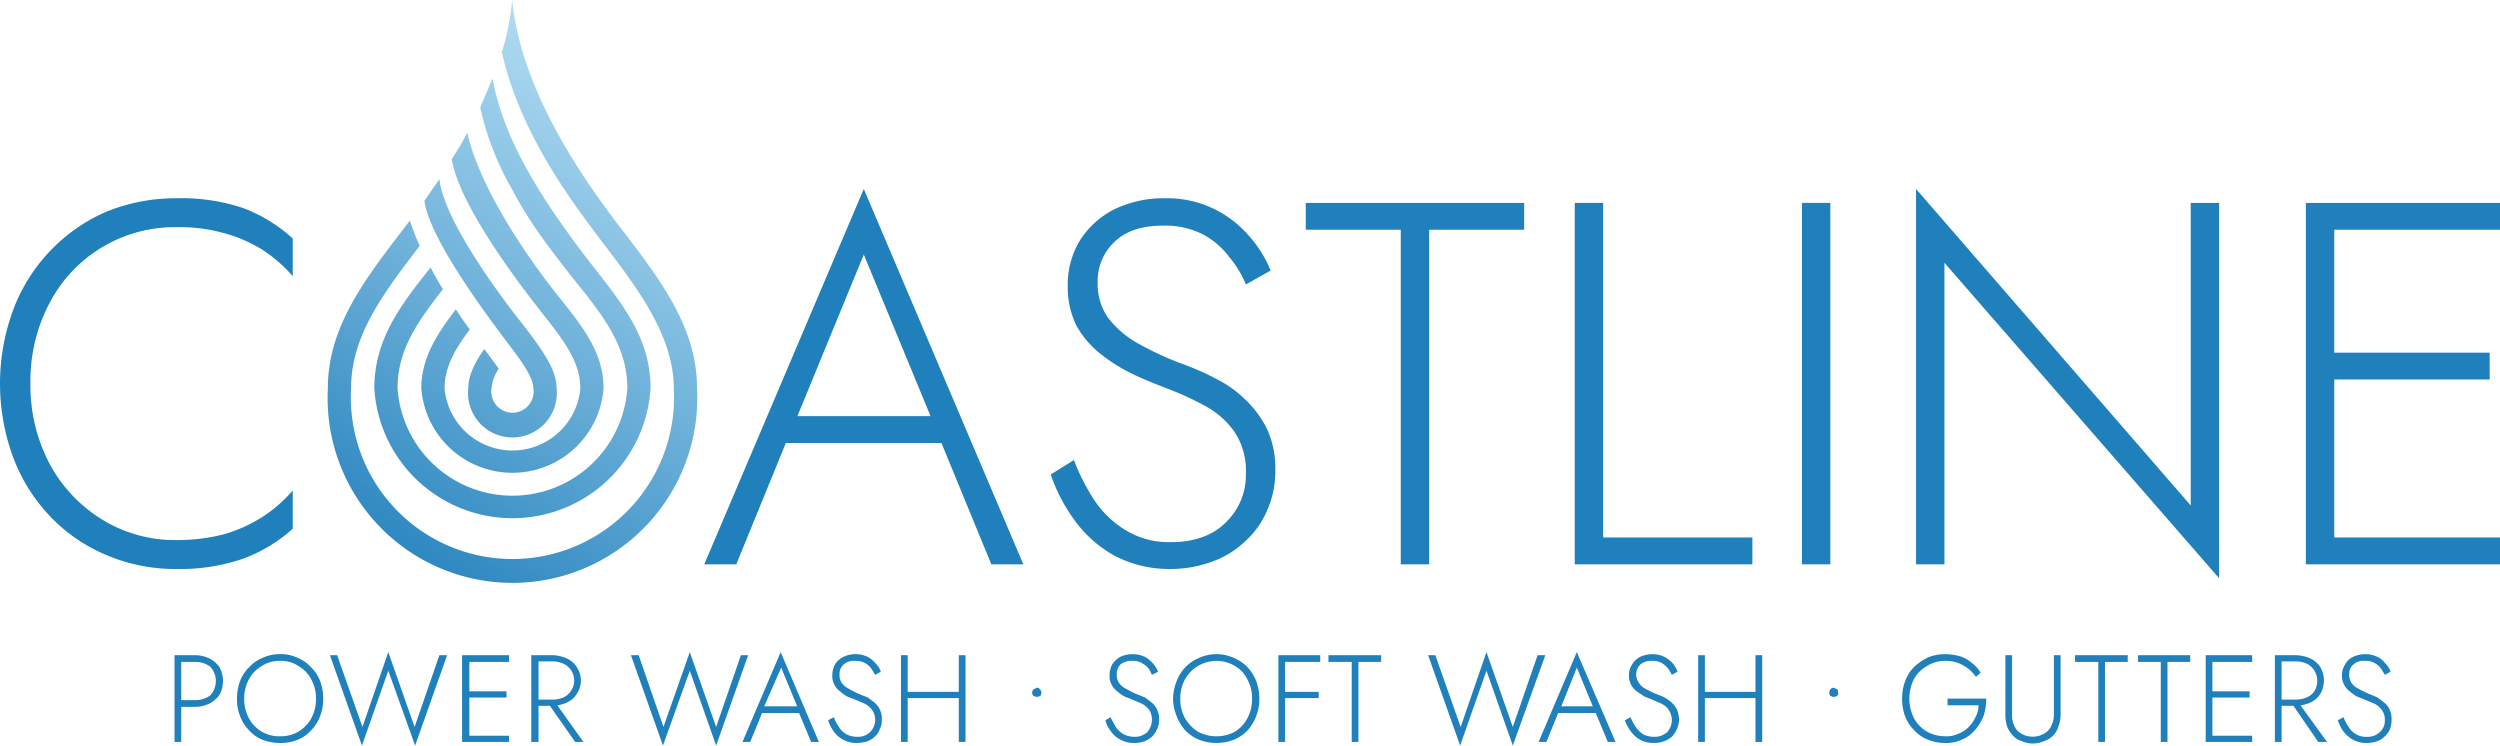 <svg xmlns="http://www.w3.org/2000/svg" xmlns:xlink="http://www.w3.org/1999/xlink" viewBox="0 0 484.2 144.4"><defs><style>.fb7aad92-d077-4d03-ac8a-e6a3ed65f297{fill:#1f80bc;}.a035073c-7923-4d1a-9552-96ddfc201962{fill:url(#f8ec5653-3fcd-4d1d-b49e-3fe96556e086);}.beb74a66-18a7-4357-ac52-733b38edeacb{fill:url(#ab37dea0-ca19-442f-9b61-89a0260c40d0);}.a2ba94d4-fa2c-4347-be20-6966705ad19b{fill:url(#a1afa7ba-433c-4d09-a7e6-a31bd05f1582);}.bff7c172-7d76-4b53-a94b-fcd1f2a7281c{fill:url(#a50a3fe0-0ed3-4b23-b563-69e9266d4fd2);}</style><linearGradient id="f8ec5653-3fcd-4d1d-b49e-3fe96556e086" x1="135.48" y1="0.38" x2="68.47" y2="107.91" gradientUnits="userSpaceOnUse"><stop offset="0" stop-color="#c7eafb"></stop><stop offset="1" stop-color="#2381bd"></stop></linearGradient><linearGradient id="ab37dea0-ca19-442f-9b61-89a0260c40d0" x1="139.37" y1="2.81" x2="72.36" y2="110.33" xlink:href="#f8ec5653-3fcd-4d1d-b49e-3fe96556e086"></linearGradient><linearGradient id="a1afa7ba-433c-4d09-a7e6-a31bd05f1582" x1="142.63" y1="4.84" x2="75.62" y2="112.37" xlink:href="#f8ec5653-3fcd-4d1d-b49e-3fe96556e086"></linearGradient><linearGradient id="a50a3fe0-0ed3-4b23-b563-69e9266d4fd2" x1="144.43" y1="5.96" x2="77.42" y2="113.48" xlink:href="#f8ec5653-3fcd-4d1d-b49e-3fe96556e086"></linearGradient></defs><g id="ba94bbd7-ead8-4580-969c-39d29cafac73" data-name="Layer 2"><g id="ac0a640f-38bd-42a1-a009-8ee9def976ce" data-name="Layer 1"><path class="fb7aad92-d077-4d03-ac8a-e6a3ed65f297" d="M14.1,90a28.4,28.4,0,0,0,10.2,10.7,26.9,26.9,0,0,0,14.3,3.9,36.6,36.6,0,0,0,9.1-1.1,29.2,29.2,0,0,0,7.4-3.3,27.4,27.4,0,0,0,6-5.2v7.4a29.7,29.7,0,0,1-9.6,5.8,37.2,37.2,0,0,1-12.9,2A34,34,0,0,1,25,107.5a32,32,0,0,1-10.8-7.4A33.5,33.5,0,0,1,7,88.7,41.2,41.2,0,0,1,7,59.9,33.5,33.5,0,0,1,25,41a35.8,35.8,0,0,1,13.6-2.6,37.4,37.4,0,0,1,12.9,1.9,30,30,0,0,1,9.6,5.9v7.3a27.4,27.4,0,0,0-6-5.2,27.8,27.8,0,0,0-7.5-3.2,31.7,31.7,0,0,0-9-1.1A27.3,27.3,0,0,0,14.1,58.5a32.1,32.1,0,0,0-3.8,15.8A32.3,32.3,0,0,0,14.1,90Z" transform="translate(-4.4)"></path><path class="fb7aad92-d077-4d03-ac8a-e6a3ed65f297" d="M158.1,82.4l-.6,1.2L147,109.3h-6.2l30.9-72.7,30.9,72.7h-6.2L186,84l-.5-1.3L171.7,49.3Zm-2.4-1.8H188l1.8,5.2H153.9Z" transform="translate(-4.4)"></path><path class="fb7aad92-d077-4d03-ac8a-e6a3ed65f297" d="M216.5,97.1a19.4,19.4,0,0,0,6.1,5.7,16,16,0,0,0,8.6,2.2c4.5,0,8.1-1.3,10.6-3.8a12.7,12.7,0,0,0,3.9-9.5,13.5,13.5,0,0,0-2.3-8.2,16.7,16.7,0,0,0-6-5.1,58.4,58.4,0,0,0-7.6-3.4c-2-.8-4.1-1.6-6.3-2.7a31.9,31.9,0,0,1-6-3.8,18.4,18.4,0,0,1-4.6-5.4,16.8,16.8,0,0,1-1.7-7.7,16.5,16.5,0,0,1,2.4-8.9,17,17,0,0,1,6.7-6,21.9,21.9,0,0,1,9.7-2.1,20.6,20.6,0,0,1,9.6,2.1,21.1,21.1,0,0,1,6.8,5.3,23.3,23.3,0,0,1,4.1,6.6l-4.8,2.7a19.7,19.7,0,0,0-3.2-5.3,15.7,15.7,0,0,0-5.1-4.4,16.2,16.2,0,0,0-7.7-1.7c-4.1,0-7.2,1-9.4,3.1a10.4,10.4,0,0,0-3.3,7.9,11.5,11.5,0,0,0,1.9,6.7,18.9,18.9,0,0,0,5.7,5,60.1,60.1,0,0,0,9.4,4.3,51,51,0,0,1,6,2.7,22,22,0,0,1,5.6,4,20.1,20.1,0,0,1,4.2,5.7,18.1,18.1,0,0,1,1.6,8,18.5,18.5,0,0,1-1.6,7.8,17,17,0,0,1-4.3,6,18.1,18.1,0,0,1-6.4,3.9,23.2,23.2,0,0,1-8,1.4,22.8,22.8,0,0,1-10.7-2.5,23.6,23.6,0,0,1-7.7-6.7,33.1,33.1,0,0,1-4.8-9.1l4.5-2.8A40.1,40.1,0,0,0,216.5,97.1Z" transform="translate(-4.4)"></path><path class="fb7aad92-d077-4d03-ac8a-e6a3ed65f297" d="M257.3,39.3h42.3v5.2H281.2v64.8h-5.5V44.5H257.3Z" transform="translate(-4.4)"></path><path class="fb7aad92-d077-4d03-ac8a-e6a3ed65f297" d="M314.9,39.3v64.8h28.9v5.2H309.4v-70Z" transform="translate(-4.4)"></path><path class="fb7aad92-d077-4d03-ac8a-e6a3ed65f297" d="M358.9,39.3v70h-5.5v-70Z" transform="translate(-4.4)"></path><path class="fb7aad92-d077-4d03-ac8a-e6a3ed65f297" d="M434.2,39.3V112L381,50.9v58.4h-5.5V36.6l53.2,61.3V39.3Z" transform="translate(-4.4)"></path><path class="fb7aad92-d077-4d03-ac8a-e6a3ed65f297" d="M456.5,39.3v70H451v-70Zm-2.6,0h34.7v5.2H453.9Zm0,29h32.7v5.2H453.9Zm0,35.8h34.7v5.2H453.9Z" transform="translate(-4.4)"></path><path class="a035073c-7923-4d1a-9552-96ddfc201962" d="M105.4,62.5S90.6,44.2,89.5,34.7l-2.9,4.2c1.1,8.5,16.2,27.5,17,28.7,2.6,3.4,4.1,5.9,4.1,7.6a4.1,4.1,0,1,1-8.1,0,8.1,8.1,0,0,1,1.4-3.8l-2.8-3.8c-1.9,2.7-3.1,5.2-3.1,7.6a8.6,8.6,0,1,0,17.1,0C112.2,71.8,109.9,68.3,105.4,62.5Z" transform="translate(-4.4)"></path><path class="beb74a66-18a7-4357-ac52-733b38edeacb" d="M112.8,57.7c-2.5-3.1-14.9-18.9-17.9-32a52.4,52.4,0,0,1-3,5.1c1.5,9.8,15.7,27.5,17.4,29.7,4,5.1,7.5,9.4,7.5,14.7a13.2,13.2,0,0,1-26.3,0c0-4.1,2.1-7.7,4.9-11.4q-1.4-1.8-2.7-3.9C89.1,64.6,86,69.3,86,75.2a17.7,17.7,0,0,0,35.3,0C121.3,68.3,117.2,63.2,112.8,57.7Z" transform="translate(-4.4)"></path><path class="a2ba94d4-fa2c-4347-be20-6966705ad19b" d="M118.8,51c-11.3-14.6-17.1-25.4-19-35.8l-2.4,5.6a56.1,56.1,0,0,0,6.2,15.9c3.6,6.9,7.9,12.2,11.7,17.1,5.9,7.3,10.6,13.2,10.6,21.4a22.3,22.3,0,0,1-44.5,0c0-7.4,3.8-12.8,8.8-19.2a44.9,44.9,0,0,1-2.4-4.2c-5.9,7.4-10.9,14-10.9,23.4a26.8,26.8,0,0,0,53.5,0C130.4,65.4,124.9,58.8,118.8,51Z" transform="translate(-4.4)"></path><path class="bff7c172-7d76-4b53-a94b-fcd1f2a7281c" d="M124.8,44.4C116.7,33.9,105.3,17.2,103.6,0a50.2,50.2,0,0,1-2,10.1c3.5,15.6,13.3,28.7,19.7,37.1s13.6,17.8,13.6,28a31.3,31.3,0,1,1-62.5,0c0-10.1,6.1-18.2,13.3-27.6a33,33,0,0,1-1.9-4.9l-1.3,1.7c-7.5,9.8-14.6,19-14.6,30.8a35.8,35.8,0,1,0,71.5,0C139.4,63.4,132.3,54.2,124.8,44.4Z" transform="translate(-4.4)"></path><path class="fb7aad92-d077-4d03-ac8a-e6a3ed65f297" d="M39.5,126.9v16.8H38.2V126.9Zm-.6,0h3.2a6.4,6.4,0,0,1,2.8.6,5.5,5.5,0,0,1,2,1.7,5.6,5.6,0,0,1,0,5.4,5.5,5.5,0,0,1-2,1.7,6.4,6.4,0,0,1-2.8.6H38.9v-1.3h3.2a4.9,4.9,0,0,0,3-.9,4.1,4.1,0,0,0,0-5.6,4.9,4.9,0,0,0-3-.9H38.9Z" transform="translate(-4.4)"></path><path class="fb7aad92-d077-4d03-ac8a-e6a3ed65f297" d="M50.9,131.9a7.1,7.1,0,0,1,1.8-2.7,6.8,6.8,0,0,1,2.6-1.8,7.7,7.7,0,0,1,3.4-.7,7.2,7.2,0,0,1,3.3.7,6.8,6.8,0,0,1,2.6,1.8,7.1,7.1,0,0,1,1.8,2.7,9.7,9.7,0,0,1,.6,3.4,9,9,0,0,1-.6,3.4,7.5,7.5,0,0,1-1.8,2.8,6.8,6.8,0,0,1-2.6,1.8,8.8,8.8,0,0,1-3.3.6,9.3,9.3,0,0,1-3.4-.6,6.8,6.8,0,0,1-2.6-1.8,7.5,7.5,0,0,1-1.8-2.8,9,9,0,0,1-.6-3.4A9.7,9.7,0,0,1,50.9,131.9Zm1.7,7.2a6.6,6.6,0,0,0,6.1,3.5,6.8,6.8,0,0,0,3.5-.9,6.9,6.9,0,0,0,2.5-2.6,7.9,7.9,0,0,0,.9-3.8,7.5,7.5,0,0,0-.9-3.7,6.3,6.3,0,0,0-2.5-2.6,6,6,0,0,0-3.5-1,6.1,6.1,0,0,0-3.6,1,6.3,6.3,0,0,0-2.5,2.6,7.5,7.5,0,0,0-.9,3.7A7.9,7.9,0,0,0,52.6,139.1Z" transform="translate(-4.4)"></path><path class="fb7aad92-d077-4d03-ac8a-e6a3ed65f297" d="M89.5,126.9H91l-6.2,17.5-5.2-14.5-5.1,14.5-6.2-17.5h1.4l4.9,13.9,5-14.5,5.1,14.5Z" transform="translate(-4.4)"></path><path class="fb7aad92-d077-4d03-ac8a-e6a3ed65f297" d="M95.3,126.9v16.8H93.9V126.9Zm-.7,0H103v1.3H94.6Zm0,7h7.9v1.2H94.6Zm0,8.6H103v1.2H94.6Z" transform="translate(-4.4)"></path><path class="fb7aad92-d077-4d03-ac8a-e6a3ed65f297" d="M108.7,126.9v16.8h-1.4V126.9Zm-.7,0h3.2a6.8,6.8,0,0,1,2.9.6,4.2,4.2,0,0,1,2,1.7,4.6,4.6,0,0,1,0,5.2,4.2,4.2,0,0,1-2,1.7,6.8,6.8,0,0,1-2.9.6H108v-1.2h3.2a5.9,5.9,0,0,0,2.3-.4,3.7,3.7,0,0,0,1.5-1.3,3.6,3.6,0,0,0,0-4,3.4,3.4,0,0,0-1.6-1.3,5.1,5.1,0,0,0-2.2-.4H108Zm3.7,8.8,5.7,8h-1.6l-5.6-8Z" transform="translate(-4.4)"></path><path class="fb7aad92-d077-4d03-ac8a-e6a3ed65f297" d="M147.9,126.9h1.4l-6.2,17.5L138,129.9l-5.2,14.5-6.2-17.5h1.5l4.8,13.9,5.1-14.5,5.1,14.5Z" transform="translate(-4.4)"></path><path class="fb7aad92-d077-4d03-ac8a-e6a3ed65f297" d="M152.2,137.3v.3l-2.5,6.1h-1.5l7.4-17.4,7.4,17.4h-1.5l-2.5-6v-.4l-3.3-8Zm-.5-.5h7.7l.4,1.3h-8.6Z" transform="translate(-4.4)"></path><path class="fb7aad92-d077-4d03-ac8a-e6a3ed65f297" d="M166.9,140.8a3.8,3.8,0,0,0,1.4,1.4,4.6,4.6,0,0,0,2.1.5,3.3,3.3,0,0,0,2.5-.9,3.3,3.3,0,0,0,1-2.3,3.2,3.2,0,0,0-.6-2,4.1,4.1,0,0,0-1.4-1.2l-1.9-.8-1.5-.6a7.1,7.1,0,0,1-1.4-1,3.5,3.5,0,0,1-1.1-1.3,3.4,3.4,0,0,1-.4-1.8,4.6,4.6,0,0,1,.5-2.1,4.1,4.1,0,0,1,1.7-1.5,5.5,5.5,0,0,1,4.6,0,5.1,5.1,0,0,1,1.6,1.3,3.9,3.9,0,0,1,1,1.6l-1.1.6-.8-1.3a4,4,0,0,0-1.2-1,3.8,3.8,0,0,0-1.9-.4,2.9,2.9,0,0,0-2.2.7,2.4,2.4,0,0,0-.8,1.9,2.7,2.7,0,0,0,.4,1.6,3.3,3.3,0,0,0,1.4,1.2,15,15,0,0,0,2.2,1.1l1.5.6,1.3,1a4.1,4.1,0,0,1,1,1.3,4.2,4.2,0,0,1,.4,2,3.7,3.7,0,0,1-.4,1.8,3.1,3.1,0,0,1-1,1.5,3.8,3.8,0,0,1-1.5.9,6.4,6.4,0,0,1-2,.3,5.1,5.1,0,0,1-2.5-.6,4.9,4.9,0,0,1-1.9-1.6,7.6,7.6,0,0,1-1.1-2.2l1.1-.6A6.9,6.9,0,0,0,166.9,140.8Z" transform="translate(-4.4)"></path><path class="fb7aad92-d077-4d03-ac8a-e6a3ed65f297" d="M180.2,126.9v16.8h-1.3V126.9Zm-.6,7.1h11.3v1.2H179.6Zm11.8-7.1v16.8h-1.3V126.9Z" transform="translate(-4.4)"></path><path class="fb7aad92-d077-4d03-ac8a-e6a3ed65f297" d="M204.6,133.5l.6-.3a.6.6,0,0,1,.6.3.9.9,0,0,1,.3.6,1.4,1.4,0,0,1-.2.7l-.7.2-.6-.2a.9.9,0,0,1-.3-.7A.9.9,0,0,1,204.6,133.5Z" transform="translate(-4.4)"></path><path class="fb7aad92-d077-4d03-ac8a-e6a3ed65f297" d="M220.5,140.8a5,5,0,0,0,1.5,1.4,4.6,4.6,0,0,0,2.1.5,3.5,3.5,0,0,0,2.5-.9,3.7,3.7,0,0,0,.4-4.3,5.3,5.3,0,0,0-1.4-1.2l-1.9-.8-1.5-.6a7.1,7.1,0,0,1-1.4-1,3.5,3.5,0,0,1-1.1-1.3,3.4,3.4,0,0,1-.4-1.8,4.6,4.6,0,0,1,.5-2.1,4.6,4.6,0,0,1,1.6-1.5,6,6,0,0,1,2.4-.5,5.6,5.6,0,0,1,2.3.5,5.1,5.1,0,0,1,1.6,1.3,5.4,5.4,0,0,1,1,1.6l-1.2.6a5.6,5.6,0,0,0-.7-1.3,4.5,4.5,0,0,0-1.3-1,3.2,3.2,0,0,0-1.8-.4,3.3,3.3,0,0,0-2.3.7,2.6,2.6,0,0,0-.7,1.9,2.7,2.7,0,0,0,.4,1.6,3.3,3.3,0,0,0,1.4,1.2,15,15,0,0,0,2.2,1.1l1.5.6,1.3,1a4.1,4.1,0,0,1,1,1.3,4.2,4.2,0,0,1,.4,2,3.7,3.7,0,0,1-.4,1.8,4,4,0,0,1-1,1.5,4.6,4.6,0,0,1-1.5.9,6.4,6.4,0,0,1-2,.3,5.1,5.1,0,0,1-2.5-.6,4.9,4.9,0,0,1-1.9-1.6,5.7,5.7,0,0,1-1.1-2.2l1-.6C219.8,139.6,220.2,140.2,220.5,140.8Z" transform="translate(-4.4)"></path><path class="fb7aad92-d077-4d03-ac8a-e6a3ed65f297" d="M232.3,131.9a8.3,8.3,0,0,1,1.7-2.7,8,8,0,0,1,2.7-1.8,8.1,8.1,0,0,1,6.6,0,8,8,0,0,1,2.7,1.8,8.3,8.3,0,0,1,1.7,2.7,9.7,9.7,0,0,1,.6,3.4,9,9,0,0,1-.6,3.4,8.8,8.8,0,0,1-1.7,2.8,8,8,0,0,1-2.7,1.8,9.4,9.4,0,0,1-6.6,0,8,8,0,0,1-2.7-1.8,8.8,8.8,0,0,1-1.7-2.8,8.9,8.9,0,0,1-.7-3.4A9.8,9.8,0,0,1,232.3,131.9Zm1.6,7.2a7.8,7.8,0,0,0,2.5,2.6,7.6,7.6,0,0,0,7.2,0,6.7,6.7,0,0,0,2.4-2.6,7.9,7.9,0,0,0,.9-3.8,7.5,7.5,0,0,0-.9-3.7,6,6,0,0,0-2.4-2.6,7,7,0,0,0-7.2,0,6.9,6.9,0,0,0-2.5,2.6,7.5,7.5,0,0,0-.9,3.7A7.9,7.9,0,0,0,233.9,139.1Z" transform="translate(-4.4)"></path><path class="fb7aad92-d077-4d03-ac8a-e6a3ed65f297" d="M253.3,126.9v16.8H252V126.9Zm-.6,0h7.4v1.3h-7.4Zm0,7.1h7.1v1.2h-7.1Z" transform="translate(-4.4)"></path><path class="fb7aad92-d077-4d03-ac8a-e6a3ed65f297" d="M261.7,126.9h10.2v1.3h-4.4v15.5h-1.3V128.2h-4.5Z" transform="translate(-4.4)"></path><path class="fb7aad92-d077-4d03-ac8a-e6a3ed65f297" d="M302.2,126.9h1.5l-6.3,17.5-5.1-14.5-5.1,14.5L281,126.9h1.4l4.9,13.9,5-14.5,5.1,14.5Z" transform="translate(-4.4)"></path><path class="fb7aad92-d077-4d03-ac8a-e6a3ed65f297" d="M306.6,137.3l-.2.3-2.5,6.1h-1.5l7.4-17.4,7.5,17.4h-1.5l-2.5-6-.2-.4-3.3-8Zm-.6-.5h7.7l.5,1.3h-8.6Z" transform="translate(-4.4)"></path><path class="fb7aad92-d077-4d03-ac8a-e6a3ed65f297" d="M321.2,140.8a6.2,6.2,0,0,0,1.4,1.4,4.6,4.6,0,0,0,2.1.5,3.6,3.6,0,0,0,2.6-.9,3.5,3.5,0,0,0,.3-4.3,3.3,3.3,0,0,0-1.4-1.2l-1.8-.8-1.5-.6-1.5-1a3.7,3.7,0,0,1-1.5-3.1,3.7,3.7,0,0,1,.6-2.1,3.9,3.9,0,0,1,1.6-1.5,5.9,5.9,0,0,1,2.3-.5,5.2,5.2,0,0,1,2.3.5,5.5,5.5,0,0,1,1.7,1.3,5.1,5.1,0,0,1,.9,1.6l-1.1.6a6.6,6.6,0,0,0-.8-1.3,4,4,0,0,0-1.2-1,3.4,3.4,0,0,0-1.8-.4,3.2,3.2,0,0,0-2.3.7,2.7,2.7,0,0,0-.8,1.9,2.8,2.8,0,0,0,.5,1.6,3,3,0,0,0,1.3,1.2,16.7,16.7,0,0,0,2.3,1.1,8.4,8.4,0,0,1,1.4.6,7.1,7.1,0,0,1,1.4,1,6.4,6.4,0,0,1,1,1.3,5.9,5.9,0,0,1,.4,2,5.3,5.3,0,0,1-.4,1.8,5.6,5.6,0,0,1-1,1.5,5.1,5.1,0,0,1-1.6.9,5.8,5.8,0,0,1-1.9.3,5.5,5.5,0,0,1-2.6-.6,5.5,5.5,0,0,1-1.8-1.6,7.8,7.8,0,0,1-1.2-2.2l1.1-.6A11.4,11.4,0,0,0,321.2,140.8Z" transform="translate(-4.4)"></path><path class="fb7aad92-d077-4d03-ac8a-e6a3ed65f297" d="M334.6,126.9v16.8h-1.3V126.9ZM334,134h11.3v1.2H334Zm11.7-7.1v16.8h-1.3V126.9Z" transform="translate(-4.4)"></path><path class="fb7aad92-d077-4d03-ac8a-e6a3ed65f297" d="M358.9,133.5a.9.9,0,0,1,.7-.3l.6.3a.7.7,0,0,1,.2.6.8.8,0,0,1-.2.7l-.6.2-.7-.2a1.4,1.4,0,0,1-.2-.7A1.4,1.4,0,0,1,358.9,133.5Z" transform="translate(-4.4)"></path><path class="fb7aad92-d077-4d03-ac8a-e6a3ed65f297" d="M381.6,135.3h7.5a11.4,11.4,0,0,1-.5,3.3,9.2,9.2,0,0,1-1.6,2.7,6.7,6.7,0,0,1-2.5,1.9,7.2,7.2,0,0,1-3.3.7,8.8,8.8,0,0,1-3.3-.6,7.1,7.1,0,0,1-2.7-1.8,8,8,0,0,1-1.8-2.7,9.9,9.9,0,0,1-.6-3.5,9.3,9.3,0,0,1,.6-3.4,7.5,7.5,0,0,1,1.8-2.8,10.6,10.6,0,0,1,2.7-1.8,8.8,8.8,0,0,1,3.3-.6,11.8,11.8,0,0,1,2.8.4,6.5,6.5,0,0,1,2.3,1.3,6.1,6.1,0,0,1,1.7,1.9l-.9.8a7.3,7.3,0,0,0-2.4-2.2,6.8,6.8,0,0,0-3.5-.9,6.5,6.5,0,0,0-3.6,1,6.7,6.7,0,0,0-2.5,2.5,8.5,8.5,0,0,0,0,7.6,6.9,6.9,0,0,0,2.5,2.6,7.4,7.4,0,0,0,3.6.9,5.1,5.1,0,0,0,2.5-.5,5.3,5.3,0,0,0,2-1.3,6.4,6.4,0,0,0,1.3-1.9,4.6,4.6,0,0,0,.6-2.3h-6Z" transform="translate(-4.4)"></path><path class="fb7aad92-d077-4d03-ac8a-e6a3ed65f297" d="M394.1,126.9v11.4a4.7,4.7,0,0,0,1,3.2,4.4,4.4,0,0,0,6,0,4.8,4.8,0,0,0,1.1-3.2V126.9h1.3v11.4a5.9,5.9,0,0,1-.4,2.3,4,4,0,0,1-1,1.8,3.9,3.9,0,0,1-1.7,1.1,5.6,5.6,0,0,1-2.3.5,5.1,5.1,0,0,1-2.2-.5,3.4,3.4,0,0,1-1.7-1.1,5.4,5.4,0,0,1-1.1-1.8,8.5,8.5,0,0,1-.3-2.3V126.9Z" transform="translate(-4.4)"></path><path class="fb7aad92-d077-4d03-ac8a-e6a3ed65f297" d="M406.3,126.9h10.2v1.3h-4.4v15.5h-1.3V128.2h-4.5Z" transform="translate(-4.4)"></path><path class="fb7aad92-d077-4d03-ac8a-e6a3ed65f297" d="M418.5,126.9h10.1v1.3h-4.4v15.5h-1.3V128.2h-4.4Z" transform="translate(-4.4)"></path><path class="fb7aad92-d077-4d03-ac8a-e6a3ed65f297" d="M432.9,126.9v16.8h-1.3V126.9Zm-.6,0h8.3v1.3h-8.3Zm0,7h7.8v1.2h-7.8Zm0,8.6h8.3v1.2h-8.3Z" transform="translate(-4.4)"></path><path class="fb7aad92-d077-4d03-ac8a-e6a3ed65f297" d="M446.3,126.9v16.8H445V126.9Zm-.6,0h3.1a7.3,7.3,0,0,1,3,.6,4.7,4.7,0,0,1,2,1.7,5.2,5.2,0,0,1,0,5.2,4.7,4.7,0,0,1-2,1.7,7.3,7.3,0,0,1-3,.6h-3.1v-1.2h3.1a5.6,5.6,0,0,0,2.3-.4,3.4,3.4,0,0,0,1.6-1.3,3.9,3.9,0,0,0,.5-2,3.7,3.7,0,0,0-2.1-3.3,5.6,5.6,0,0,0-2.3-.4h-3.1Zm3.6,8.8,5.8,8h-1.7l-5.5-8Z" transform="translate(-4.4)"></path><path class="fb7aad92-d077-4d03-ac8a-e6a3ed65f297" d="M459.3,140.8a3.8,3.8,0,0,0,3.5,1.9,3.3,3.3,0,0,0,2.5-.9,2.9,2.9,0,0,0,1-2.3,3.2,3.2,0,0,0-.6-2,4.1,4.1,0,0,0-1.4-1.2l-1.9-.8-1.5-.6a7.1,7.1,0,0,1-1.4-1,3.5,3.5,0,0,1-1.1-1.3,3.4,3.4,0,0,1-.4-1.8,3.7,3.7,0,0,1,.6-2.1,3.3,3.3,0,0,1,1.6-1.5,5.6,5.6,0,0,1,2.3-.5,5.2,5.2,0,0,1,2.3.5,4.2,4.2,0,0,1,1.6,1.3,3.9,3.9,0,0,1,1,1.6l-1.1.6-.8-1.3a4,4,0,0,0-1.2-1,3.6,3.6,0,0,0-1.9-.4,2.9,2.9,0,0,0-2.2.7,2.4,2.4,0,0,0-.8,1.9,2.7,2.7,0,0,0,.4,1.6,3.3,3.3,0,0,0,1.4,1.2,16.7,16.7,0,0,0,2.3,1.1l1.4.6,1.3,1a3.1,3.1,0,0,1,1,1.3,4.2,4.2,0,0,1,.4,2,5.2,5.2,0,0,1-.3,1.8,4.2,4.2,0,0,1-1.1,1.5,3.8,3.8,0,0,1-1.5.9,6.3,6.3,0,0,1-1.9.3,5.3,5.3,0,0,1-2.6-.6,5.8,5.8,0,0,1-1.9-1.6,7.6,7.6,0,0,1-1.1-2.2l1.1-.6A6.9,6.9,0,0,0,459.3,140.8Z" transform="translate(-4.4)"></path></g></g></svg>